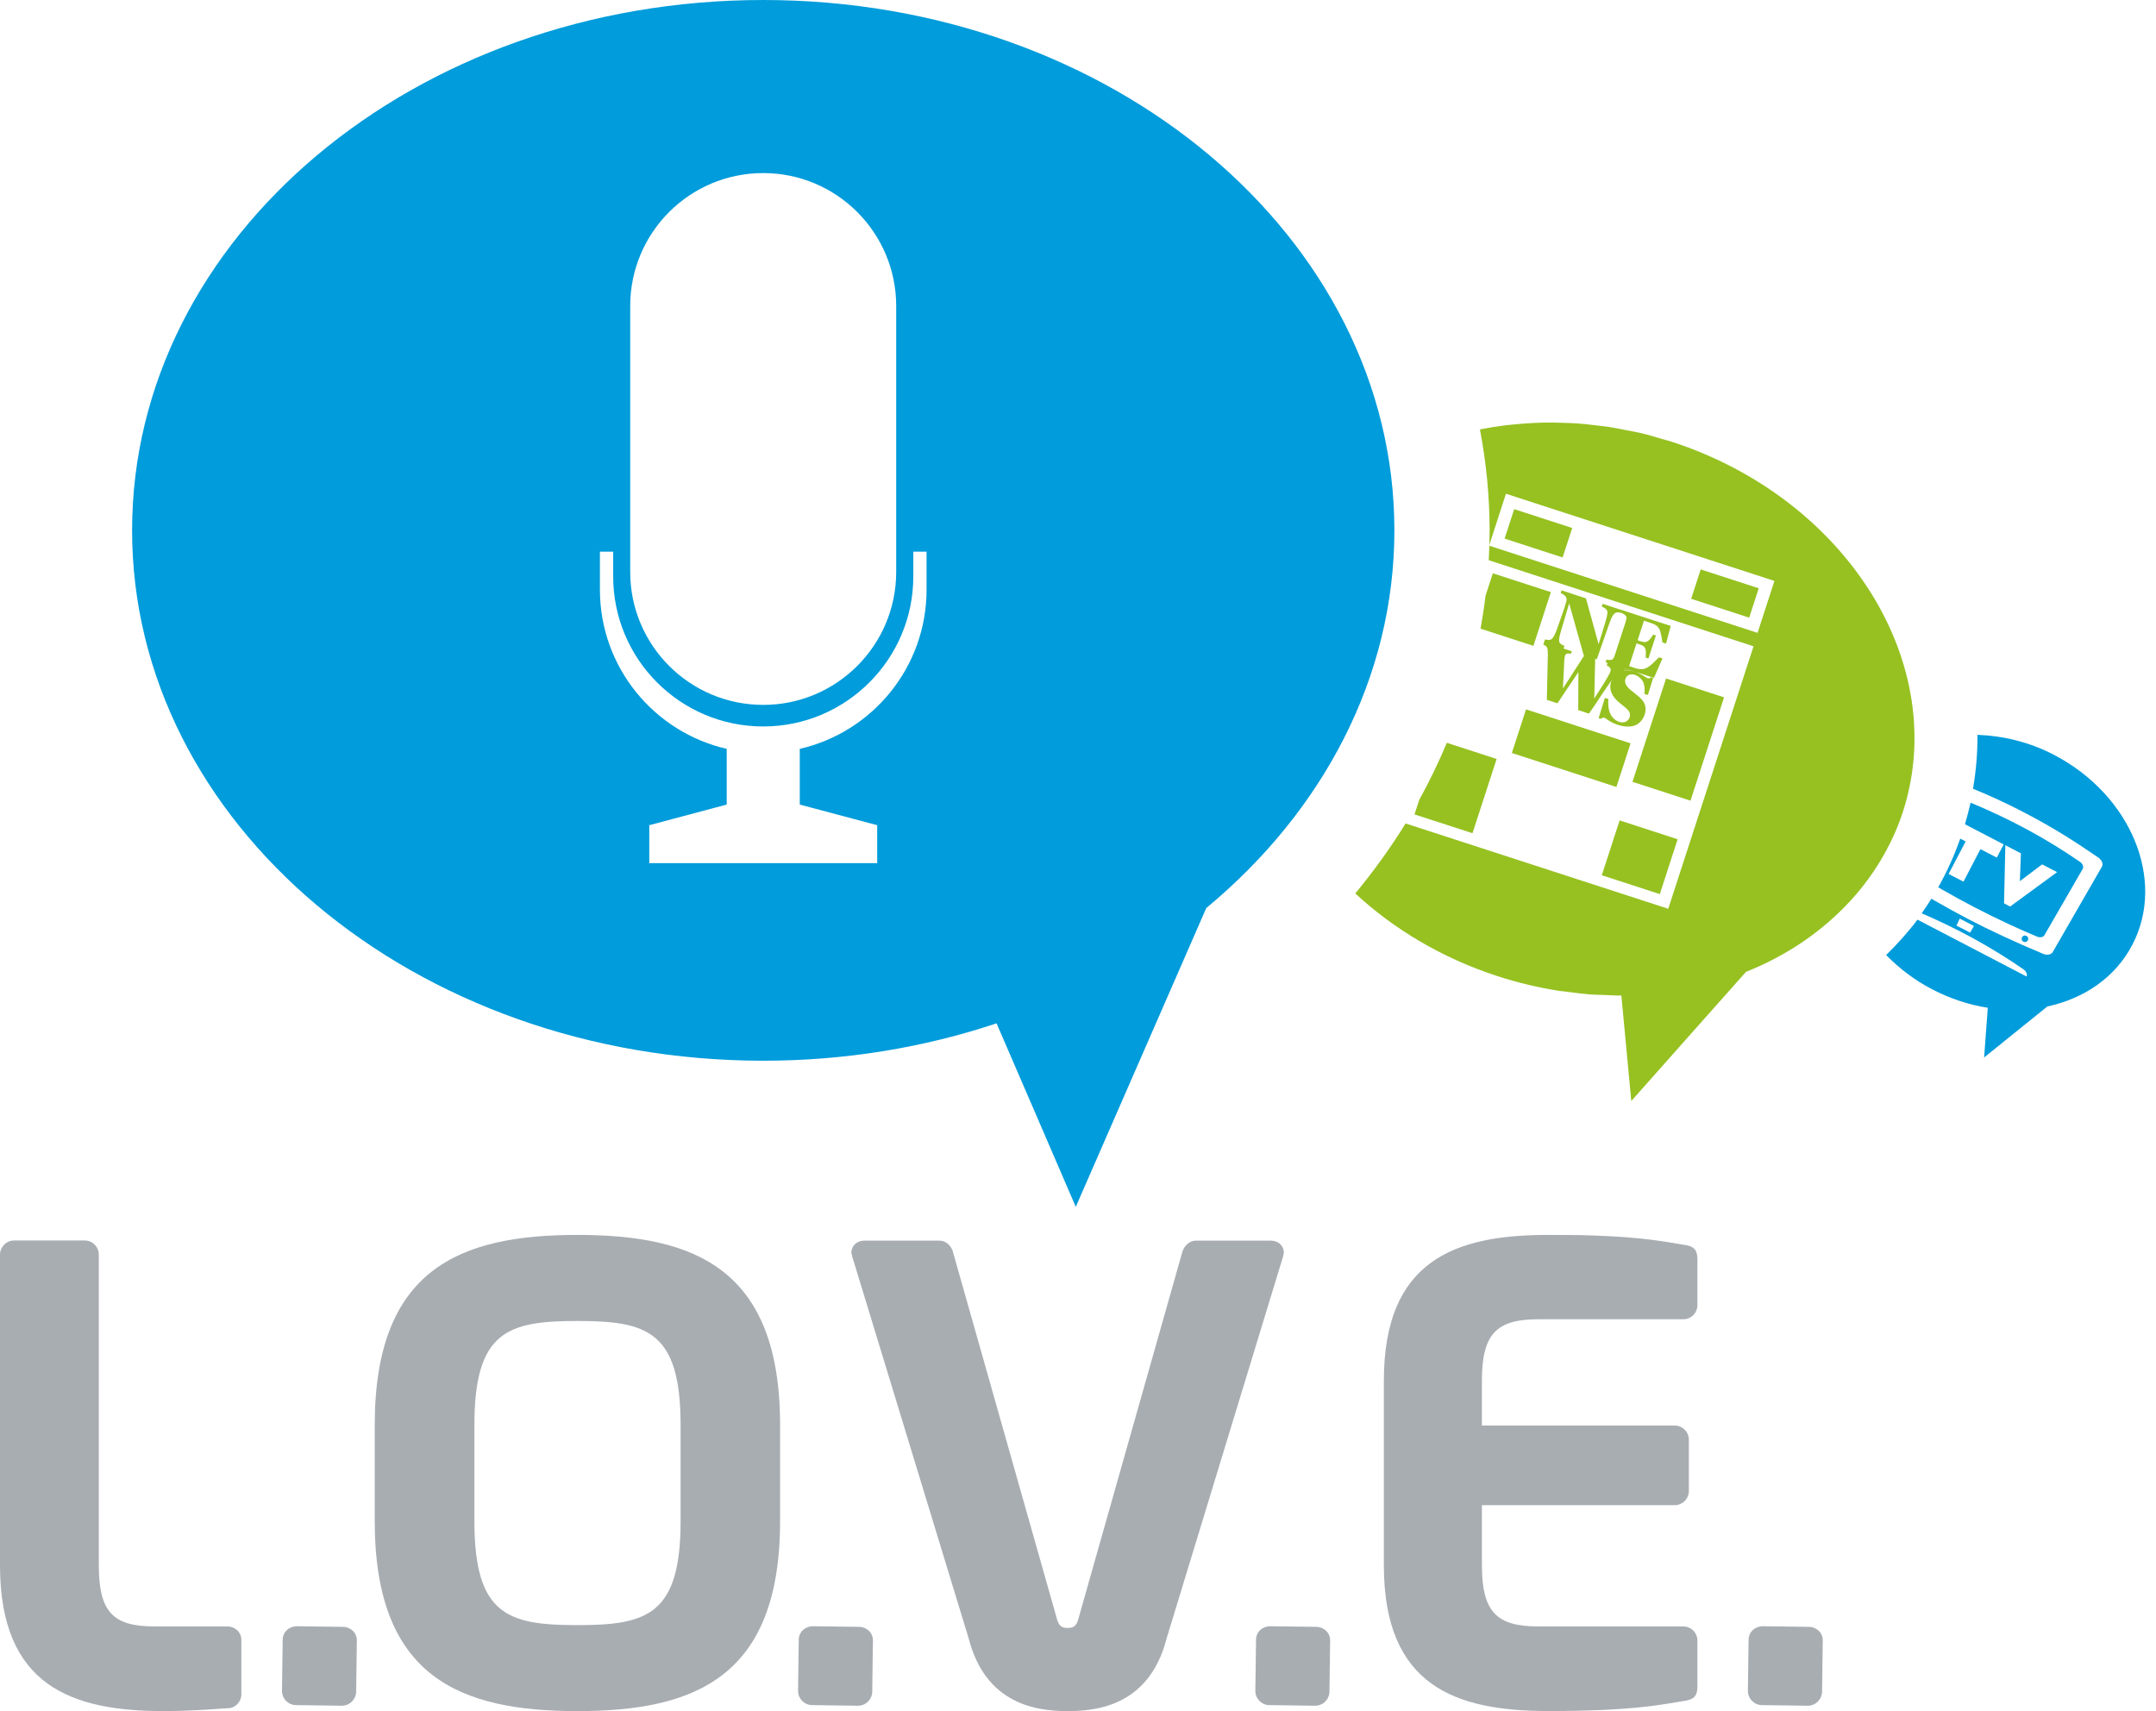 <?xml version="1.0" encoding="utf-8"?>
<!-- Generator: Adobe Illustrator 24.1.0, SVG Export Plug-In . SVG Version: 6.00 Build 0)  -->
<svg version="1.1" id="Laag_1" xmlns="http://www.w3.org/2000/svg" xmlns:xlink="http://www.w3.org/1999/xlink" x="0px" y="0px"
	 viewBox="0 0 252 200" enable-background="new 0 0 252 200" xml:space="preserve">
<path fill="none" d="M67.48,154.4c-8.14,0-12.04,1.19-12.04,12.17v11.22c0,10.96,3.9,12.16,12.04,12.16
	c8.15,0,12.06-1.19,12.06-12.16v-11.22C79.55,155.59,75.63,154.4,67.48,154.4z"/>
<path fill="none" d="M204.07,113.59l-6.31,7.1L204.07,113.59c4.76-1.89,8.93-4.72,12.21-8.31l0,0
	C213,108.86,208.84,111.69,204.07,113.59z"/>
<polygon fill="none" points="190.66,128.69 190.66,128.69 189.51,116.36 "/>
<path fill="none" d="M187.98,49.87c0.7,0.11,1.41,0.26,2.12,0.4C189.4,50.13,188.69,49.98,187.98,49.87z"/>
<path fill="none" d="M191.69,50.58c0.83,0.2,1.66,0.45,2.49,0.69C193.35,51.03,192.52,50.78,191.69,50.58z"/>
<path fill="none" d="M181.27,49.35c-0.22,0-0.44,0.02-0.66,0.02c0.66-0.01,1.33,0.01,2,0.03C182.16,49.39,181.71,49.35,181.27,49.35
	z"/>
<path fill="none" d="M184.31,49.47c0.66,0.05,1.33,0.13,1.99,0.2C185.64,49.59,184.98,49.51,184.31,49.47z"/>
<path fill="none" d="M177.14,49.57c0.75-0.07,1.5-0.13,2.26-0.16C178.64,49.44,177.89,49.5,177.14,49.57z"/>
<path fill="none" d="M172.96,50.17L172.96,50.17c1.01-0.2,2.04-0.36,3.07-0.49C175,49.81,173.97,49.97,172.96,50.17z"/>
<path fill="none" d="M175.04,114.1c2.41,0.78,4.82,1.35,7.22,1.72C179.87,115.45,177.45,114.88,175.04,114.1
	c-6.5-2.11-12.15-5.51-16.66-9.7c0,0,0,0,0,0C162.9,108.6,168.54,111.99,175.04,114.1z"/>
<path fill="none" d="M189.11,116.36c0.13,0,0.27,0,0.4,0c-0.71,0.01-1.43-0.04-2.15-0.07C187.94,116.31,188.53,116.36,189.11,116.36
	z"/>
<path fill="none" d="M185.8,116.23c-0.83-0.06-1.67-0.17-2.51-0.29C184.13,116.06,184.97,116.17,185.8,116.23z"/>
<path fill="#009CDB" d="M235.9,94.61l1.38,0.72c2.99,1.59,5.23,3.02,8,4.92c0.4,0.28,0.58,0.75,0.4,1.05
	c-1.92,3.33-3.83,6.66-5.75,9.98c-0.17,0.3-0.66,0.4-1.09,0.22c-1.68-0.7-3.25-1.39-4.77-2.1c-2.74-1.27-5.28-2.6-7.9-4.11
	c-0.14-0.08-0.28-0.17-0.42-0.25c-0.36,0.58-0.74,1.15-1.14,1.71c4.18,1.79,8.21,3.99,11.93,6.57c0.13,0.09,0.23,0.21,0.29,0.34
	c0.09,0.17,0.11,0.34,0.03,0.47l-12.74-6.64c-1.1,1.47-2.34,2.83-3.66,4.14c1.51,1.54,3.28,2.91,5.35,3.99
	c2.13,1.11,4.34,1.83,6.53,2.17l-0.43,5.81l7.39-5.96c4.29-0.92,7.96-3.4,9.94-7.22c3.94-7.56-0.15-17.49-9.16-22.19
	c-2.92-1.52-5.99-2.23-8.95-2.34c0.02,2.11-0.16,4.21-0.52,6.3C232.36,92.91,234.03,93.66,235.9,94.61z M230.27,109.01
	c-0.52-0.28-1.05-0.55-1.59-0.82c0.13-0.27,0.26-0.55,0.38-0.82l1.66,0.86C230.57,108.48,230.42,108.75,230.27,109.01z"/>
<path fill="#009CDB" d="M216.28,105.27c0.97-1.06,1.87-2.19,2.68-3.39C218.15,103.08,217.26,104.21,216.28,105.27L216.28,105.27z"/>
<path fill="#009CDB" d="M234.8,108.02c1.09,0.51,2.19,0.99,3.31,1.46c0.34,0.14,0.72,0.06,0.85-0.17c1.49-2.58,2.98-5.17,4.48-7.76
	c0.13-0.23-0.01-0.6-0.32-0.81c-3.97-2.75-8.31-5.07-12.79-6.92c-0.19,0.85-0.42,1.68-0.66,2.52l4.53,2.36l-0.81,1.54l-1.91-0.99
	l-1.98,3.8l-1.74-0.9l1.99-3.8l-0.63-0.33c-0.7,1.98-1.55,3.88-2.57,5.68c0.12,0.07,0.23,0.14,0.34,0.21
	C229.47,105.4,232.1,106.77,234.8,108.02z M234.39,98.79l1.82,0.95l-0.12,3.25l2.6-1.96l1.75,0.91l-5.49,4.02l-0.71-0.37
	L234.39,98.79z"/>
<path fill="#009CDB" d="M237.02,109.91c0.1-0.19,0.03-0.42-0.16-0.52c-0.19-0.1-0.42-0.03-0.52,0.16c-0.09,0.19-0.03,0.42,0.16,0.52
	C236.69,110.16,236.93,110.09,237.02,109.91z"/>
<path fill="#96C121" d="M175.05,114.1c2.41,0.78,4.82,1.35,7.22,1.72c0.35,0.05,0.69,0.08,1.03,0.12c0.84,0.11,1.67,0.22,2.51,0.29
	c0.52,0.04,1.04,0.04,1.55,0.06c0.72,0.03,1.44,0.08,2.15,0.07l1.16,12.33l7.1-8l6.31-7.1c4.76-1.89,8.92-4.73,12.21-8.31
	c0.97-1.06,1.87-2.19,2.68-3.39c1.43-2.13,2.61-4.43,3.43-6.95c5.61-17.25-6.49-36.65-27.04-43.32c-0.39-0.13-0.78-0.22-1.17-0.33
	c-0.83-0.25-1.66-0.5-2.49-0.69c-0.53-0.12-1.05-0.21-1.58-0.31c-0.71-0.14-1.42-0.29-2.12-0.4c-0.56-0.08-1.12-0.13-1.68-0.2
	c-0.67-0.08-1.33-0.16-1.99-0.2c-0.57-0.04-1.14-0.05-1.7-0.07c-0.67-0.02-1.34-0.04-2-0.03c-0.4,0.01-0.81,0.02-1.21,0.04
	c-0.76,0.03-1.51,0.09-2.26,0.16c-0.37,0.04-0.74,0.07-1.11,0.11c-1.04,0.13-2.06,0.29-3.07,0.49c0.73,3.85,1.13,7.79,1.13,11.82
	c0,1.16-0.04,2.32-0.1,3.47l30.95,10.06l-9.97,30.68l-30.7-9.97c-1.74,2.82-3.71,5.55-5.88,8.18
	C162.9,108.59,168.55,111.99,175.05,114.1z M174.05,63.78l1.97-6.07l31.38,10.19l-1.97,6.07L174.05,63.78z"/>
<path fill="#96C121" d="M180.92,76.54l-0.12,5.26l1.24,0.4l2.45-3.65L184.47,83l1.25,0.41l0.75-1.08c0.3-0.48,0.58-0.89,0.82-1.25
	c0.58-0.85,0.96-1.4,1.16-1.69c-0.04,0.09-0.1,0.14-0.13,0.25c-0.3,0.91,0.04,1.75,0.99,2.52l0.6,0.48
	c0.17,0.14,0.31,0.27,0.43,0.42c0.18,0.24,0.23,0.49,0.14,0.77c-0.07,0.23-0.22,0.4-0.43,0.51c-0.23,0.12-0.5,0.13-0.8,0.03
	c-0.27-0.09-0.5-0.24-0.69-0.44c-0.25-0.26-0.42-0.59-0.5-0.96c-0.08-0.34-0.1-0.76-0.07-1.27l-0.41-0.12l-0.73,2.36l0.25,0.08
	c0.18-0.12,0.32-0.16,0.41-0.13c0.09,0.03,0.19,0.09,0.31,0.18c0.37,0.27,0.78,0.49,1.24,0.64c0.7,0.23,1.32,0.27,1.85,0.14
	c0.31-0.08,0.58-0.24,0.81-0.48c0.24-0.24,0.41-0.53,0.52-0.87c0.21-0.65,0.09-1.24-0.35-1.75c-0.15-0.17-0.4-0.39-0.77-0.68
	c-0.2-0.15-0.37-0.29-0.51-0.4c-0.18-0.15-0.33-0.3-0.45-0.47c-0.21-0.28-0.27-0.57-0.17-0.87c0.07-0.19,0.18-0.33,0.35-0.42
	c0.21-0.11,0.45-0.12,0.73-0.04c0.21,0.07,0.4,0.18,0.57,0.33c0.21,0.17,0.36,0.38,0.46,0.61c0.12,0.31,0.16,0.74,0.11,1.3l0.4,0.12
	l0.61-1.98l-0.25-0.08c-0.14,0.11-0.26,0.15-0.37,0.12c-0.06-0.02-0.12-0.06-0.2-0.11c-0.47-0.31-0.92-0.54-1.33-0.68
	c-0.46-0.14-0.86-0.17-1.23-0.13l0.08-0.24l1.15,0.37l2.25,0.73l1-2.27l-0.42-0.13l-0.65,0.64c-0.35,0.34-0.67,0.57-0.97,0.67
	c-0.3,0.12-0.68,0.1-1.13-0.04l-0.74-0.24l0.87-2.66l0.45,0.15c0.25,0.08,0.42,0.2,0.52,0.36c0.1,0.17,0.14,0.41,0.12,0.75
	l-0.02,0.4l0.32,0.11l0.88-2.69l-0.32-0.1l-0.27,0.39c-0.18,0.25-0.35,0.39-0.53,0.45c-0.16,0.04-0.35,0.03-0.58-0.04l-0.44-0.14
	l0.74-2.29l0.77,0.25c0.25,0.08,0.44,0.17,0.59,0.26c0.22,0.13,0.38,0.32,0.48,0.56c0.1,0.23,0.21,0.72,0.32,1.47l0.42,0.14
	l0.55-2.07l-4.81-1.56l-0.81-0.27l-0.02,0l-0.26-0.08l-2.06-0.67l-0.1,0.31c0.15,0.07,0.25,0.12,0.31,0.16
	c0.21,0.14,0.33,0.29,0.35,0.47c0.03,0.2-0.09,0.72-0.34,1.53l-0.69,2.25l-1.48-5.36L182.52,69l-0.1,0.32
	c0.47,0.2,0.7,0.46,0.69,0.75c0,0.14-0.09,0.47-0.25,0.97l-0.85,2.42c-0.09,0.26-0.2,0.5-0.3,0.74c-0.17,0.38-0.38,0.58-0.62,0.6
	c-0.11,0-0.28-0.01-0.51-0.06l-0.1,0.31l-0.09,0.29c0.22,0.09,0.37,0.21,0.44,0.36C180.9,75.86,180.92,76.14,180.92,76.54z
	 M186.45,77l0.19,0.06l1.31-3.75c0.15-0.44,0.28-0.79,0.38-1.03c0.18-0.41,0.39-0.65,0.61-0.69c0.13-0.02,0.32-0.01,0.58,0.04
	l0-0.01l0.02,0.01l0,0.01l0.17,0.09c0.1,0.05,0.18,0.11,0.26,0.18c0.08,0.08,0.12,0.14,0.13,0.21c0.03,0.1-0.01,0.31-0.11,0.63
	l-1.21,3.72c-0.1,0.31-0.19,0.51-0.27,0.57c-0.05,0.04-0.13,0.07-0.23,0.09c-0.1,0.02-0.21,0.01-0.32,0l-0.19-0.03l-0.1,0.31
	l0.22,0.07l-0.09,0.29c0.19,0.1,0.31,0.19,0.37,0.27c0.1,0.12,0.12,0.28,0.05,0.47c-0.07,0.22-0.37,0.76-0.91,1.61l-0.97,1.53
	L186.45,77z M182.26,74.53c0.03-0.2,0.1-0.47,0.2-0.8l0.95-3.21l1.69,6.05l0.08,0.03l-2.5,3.87l0.16-3.3
	c0.01-0.22,0.04-0.39,0.08-0.52c0.05-0.14,0.13-0.23,0.25-0.26c0.08-0.02,0.24-0.01,0.45,0.02l0.09-0.29l-0.95-0.31l0.1-0.31
	c-0.13-0.06-0.22-0.1-0.27-0.13c-0.2-0.11-0.31-0.24-0.35-0.38C182.23,74.88,182.23,74.73,182.26,74.53z"/>
<path fill="#96C121" d="M189.84,78.37c0.37-0.04,0.77-0.01,1.23,0.13l-1.15-0.37L189.84,78.37z"/>
<rect x="181.02" y="81.05" transform="matrix(0.309 -0.951 0.951 0.309 43.697 235.117)" fill="#96C121" width="5.36" height="12.85"/>
<rect x="189.81" y="82.86" transform="matrix(0.309 -0.951 0.951 0.309 53.358 246.288)" fill="#96C121" width="12.7" height="7.13"/>
<rect x="188.31" y="96.64" transform="matrix(0.309 -0.951 0.951 0.309 37.131 251.523)" fill="#96C121" width="6.74" height="7.13"/>
<path fill="#96C121" d="M172.11,97.39l2.82-8.68l-5.82-1.89c-0.95,2.27-2.02,4.49-3.22,6.66l-0.56,1.71L172.11,97.39z"/>
<path fill="#96C121" d="M181.27,69.21l-6.78-2.2l-0.86,2.63c-0.15,1.29-0.35,2.57-0.58,3.84l6.18,2.01L181.27,69.21z"/>
<rect x="177.96" y="58.72" transform="matrix(0.309 -0.951 0.951 0.309 65.033 214.049)" fill="#96C121" width="3.62" height="7.13"/>
<rect x="199.88" y="65.84" transform="matrix(0.309 -0.951 0.951 0.309 73.293 239.731)" fill="#96C121" width="3.61" height="7.13"/>
<path fill="#009CDB" d="M162.98,61.99C162.98,27.75,129.96,0,89.21,0C48.46,0,15.44,27.75,15.44,61.99
	c0,34.23,33.03,61.99,73.77,61.99c9.63,0,18.83-1.55,27.27-4.37l4.42,10.23l4.84,11.22l7.97-18.25l7.28-16.67
	C154.56,94.89,162.98,79.26,162.98,61.99z M73.66,35.77c0-8.59,6.96-15.54,15.55-15.54c8.58,0,15.54,6.96,15.54,15.54v31.08
	c0,8.58-6.96,15.54-15.54,15.54c-8.59,0-15.55-6.96-15.55-15.54V35.77z M108.3,68.92c0,9.07-6.33,16.66-14.82,18.61v6.51l9.05,2.41
	v4.44H75.89v-4.44l9.05-2.41v-6.51c-8.49-1.95-14.82-9.54-14.82-18.61v-4.44h1.55v2.89c0,9.69,7.85,17.54,17.54,17.54
	c9.68,0,17.54-7.86,17.54-17.54v-2.89h1.55V68.92z"/>
<path fill="#A8ADB2" d="M34.72,190.08c-0.9-0.01-1.66,0.64-1.68,1.56l-0.08,5.98c-0.01,0.91,0.73,1.67,1.64,1.68l5.35,0.07
	c0.9,0.01,1.66-0.73,1.68-1.64l0.08-5.98c0.01-0.92-0.73-1.59-1.64-1.6L34.72,190.08z"/>
<path fill="#A8ADB2" d="M95.04,190.08c-0.9-0.01-1.66,0.64-1.68,1.56l-0.08,5.98c-0.01,0.91,0.73,1.67,1.64,1.68l5.35,0.07
	c0.91,0.01,1.67-0.73,1.68-1.64l0.08-5.98c0.01-0.92-0.73-1.59-1.64-1.6L95.04,190.08z"/>
<path fill="#A8ADB2" d="M148.36,199.3l5.35,0.07c0.91,0.01,1.67-0.73,1.68-1.64l0.08-5.98c0.01-0.92-0.73-1.59-1.63-1.6l-5.35-0.07
	c-0.91-0.01-1.67,0.64-1.68,1.56l-0.08,5.98C146.71,198.53,147.46,199.29,148.36,199.3z"/>
<path fill="#A8ADB2" d="M206.06,190.08c-0.9-0.01-1.66,0.64-1.68,1.56l-0.08,5.98c-0.01,0.91,0.73,1.67,1.64,1.68l5.35,0.07
	c0.9,0.01,1.66-0.73,1.68-1.64l0.08-5.98c0.01-0.92-0.73-1.59-1.64-1.6L206.06,190.08z"/>
<path fill="#A8ADB2" d="M19.19,200c1.87,0,4.26-0.11,6.57-0.28c0.41-0.03,0.82-0.05,1.23-0.09c0.69-0.2,1.22-0.82,1.22-1.58v-6.37
	c0-0.92-0.75-1.58-1.66-1.58h-7.4h-1.11c-4.82,0-6.49-1.67-6.49-7.15v-36.3c0-0.91-0.74-1.66-1.66-1.66H1.66
	c-0.91,0-1.66,0.75-1.66,1.66v36.3C0,197.09,8.4,200,19.19,200z"/>
<path fill="#A8ADB2" d="M67.48,144.34c-13.7,0-23.68,3.94-23.68,22.23v11.22c0,18.27,9.98,22.21,23.68,22.21
	c13.72,0,23.7-3.94,23.7-22.21v-11.22C91.18,148.28,81.2,144.34,67.48,144.34z M79.55,177.79c0,10.96-3.91,12.16-12.06,12.16
	c-8.14,0-12.04-1.19-12.04-12.16v-11.22c0-10.98,3.9-12.17,12.04-12.17c8.15,0,12.06,1.19,12.06,12.17V177.79z"/>
<path fill="#A8ADB2" d="M124.8,200c3.57,0,9.55-0.74,11.55-8.47l13.63-44.7c0-0.16,0.08-0.25,0.08-0.41c0-0.83-0.66-1.41-1.5-1.41
	h-8.81c-0.74,0-1.4,0.66-1.58,1.41l-12.05,42.53c-0.24,0.99-0.5,1.33-1.32,1.33c-0.83,0-1.09-0.33-1.34-1.33l-12.05-42.53
	c-0.16-0.75-0.82-1.41-1.58-1.41h-8.81c-0.84,0-1.51,0.58-1.51,1.41c0,0.16,0.09,0.25,0.09,0.41l13.63,44.7
	C115.23,199.26,121.22,200,124.8,200z"/>
<path fill="#A8ADB2" d="M180.95,144.34c-10.81,0-19.2,2.91-19.2,17.03v21.59c0,14.12,8.39,17.03,19.2,17.03
	c9.89,0,13.14-0.74,15.79-1.16c1.25-0.16,1.66-0.58,1.66-1.75v-5.32c0-0.91-0.74-1.66-1.66-1.66h-16.96c-4.82,0-6.57-1.67-6.57-7.15
	v-7.02h22.53c0.91,0,1.66-0.74,1.66-1.66v-5.99c0-0.91-0.75-1.66-1.66-1.66h-22.53v-5.27c0-5.48,1.75-7.15,6.57-7.15h16.96
	c0.92,0,1.66-0.74,1.66-1.66v-5.32c0-1.16-0.41-1.58-1.66-1.74c-2.07-0.33-4.54-0.85-10.17-1.06c-0.59-0.02-1.21-0.04-1.88-0.06
	C183.55,144.36,182.33,144.34,180.95,144.34z"/>
</svg>
